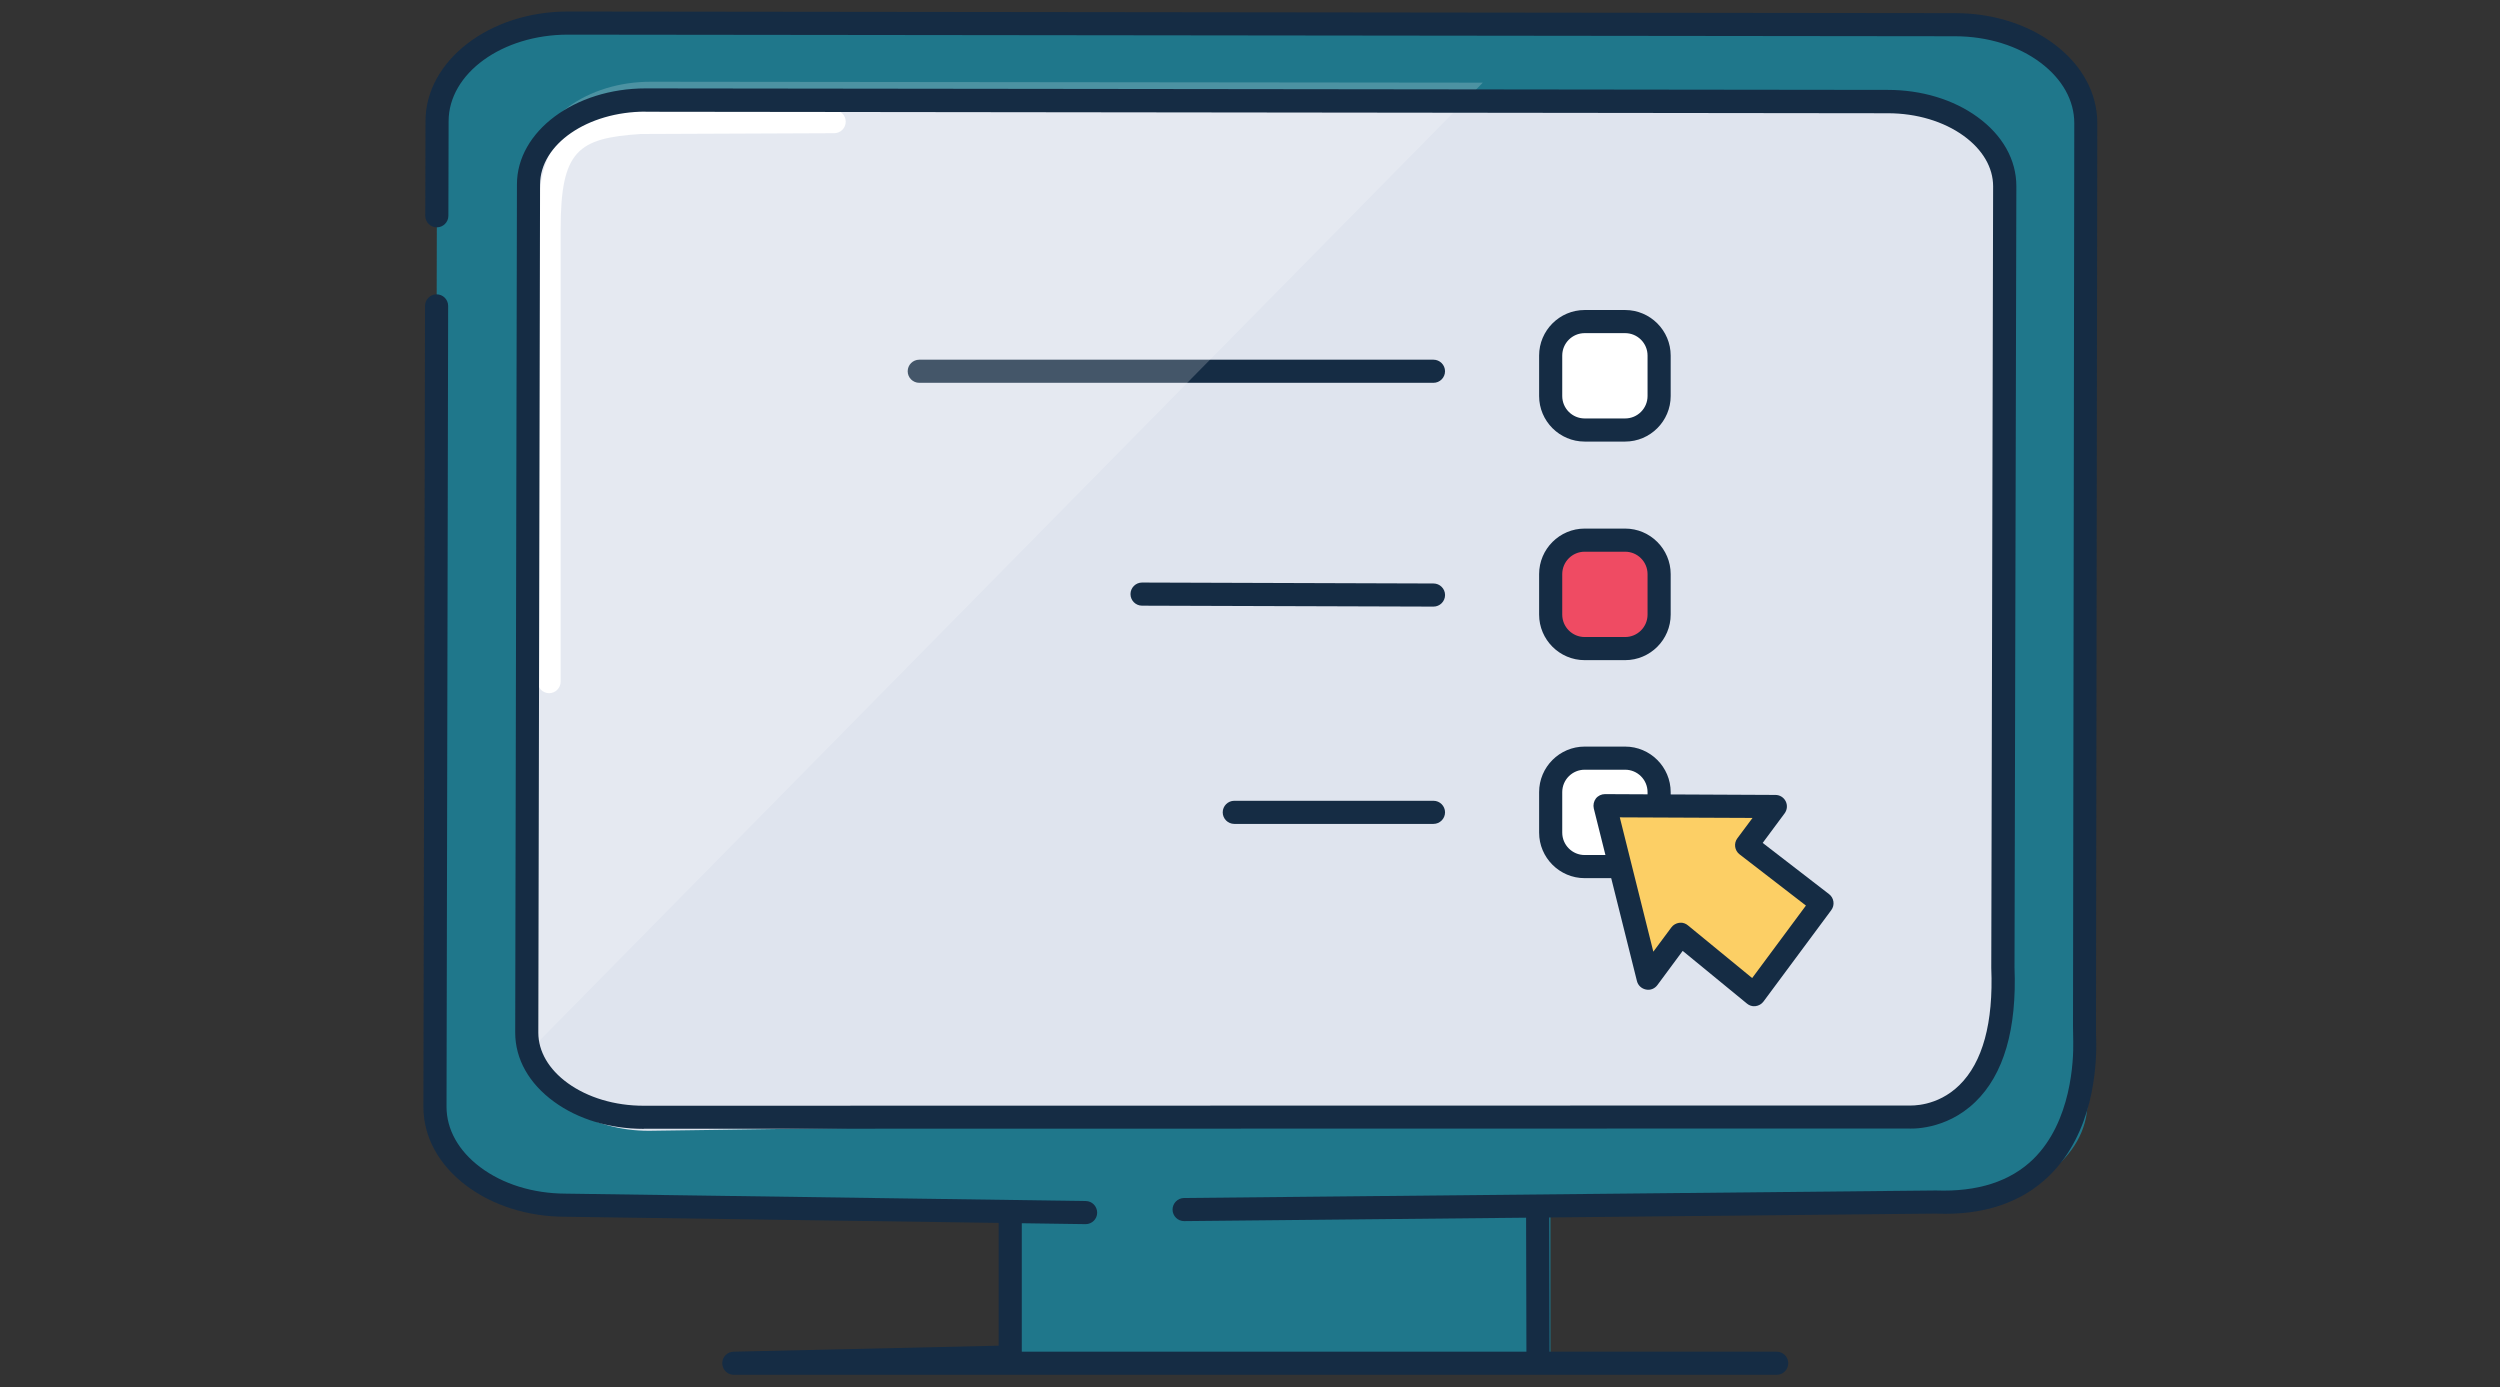 <svg width="173" height="96" viewBox="0 0 173 96" fill="none" xmlns="http://www.w3.org/2000/svg">
<rect x="0" y="0" width="173" height="96" fill="#333333" stroke="none"/>
<g clip-path="url(#clip0_5869_46887)">
<path d="M107.292 78.25H69.908V93.898H107.292V78.25Z" fill="#1F778B"/>
<path d="M122.948 95.137H50.78C50.34 95.137 49.988 94.785 49.98 94.345C49.972 93.905 50.324 93.545 50.764 93.537L69.108 93.121V80.425C69.108 79.985 69.468 79.625 69.908 79.625C70.348 79.625 70.708 79.985 70.708 80.425V93.537H122.948C123.388 93.537 123.748 93.897 123.748 94.337C123.748 94.777 123.388 95.137 122.948 95.137Z" fill="#152C44"/>
<path d="M135.404 83.114C140.404 83.114 144.452 80.066 144.452 76.314L144.34 8.514C144.34 4.762 140.3 1.714 135.308 1.706L39.308 1.594C34.308 1.594 30.252 4.626 30.244 8.378L30.1 76.586C30.1 80.338 34.14 83.386 39.132 83.394L135.396 83.114H135.404Z" fill="#1F778B"/>
<path d="M138.068 71.9C138.068 75.188 134.236 77.06 129.764 77.06L44.9 78.252C40.892 78.252 37.572 76.1 36.932 73.284C36.876 73.068 36.844 72.844 36.828 72.612V72.596C36.828 72.5 36.82 72.388 36.82 72.284V68.7L36.956 12.468V12.42C36.996 9.148 40.612 6.508 45.06 6.516L102.62 6.58H103.084L130.86 6.604C135.332 6.612 138.94 9.284 138.94 12.572L138.068 71.892V71.9Z" fill="#DFE4EE"/>
<path d="M38.004 47.969C37.564 47.969 37.204 47.609 37.204 47.169V15.865C37.204 9.865 38.788 8.025 44.276 7.673L57.724 7.617C58.164 7.617 58.524 7.977 58.524 8.417C58.524 8.857 58.172 9.217 57.724 9.217L44.324 9.273C39.988 9.561 38.796 10.409 38.796 15.873V47.169C38.796 47.609 38.436 47.969 37.996 47.969H38.004Z" fill="white"/>
<path d="M75.124 84.711H75.116L39.124 84.199C36.548 84.199 34.1 83.431 32.26 82.039C30.348 80.599 29.3 78.663 29.3 76.591L29.412 21.167C29.412 20.727 29.772 20.367 30.212 20.367C30.652 20.367 31.012 20.727 31.012 21.167L30.9 76.591C30.9 78.151 31.724 79.631 33.22 80.759C34.788 81.943 36.892 82.591 39.132 82.599L75.132 83.111C75.572 83.111 75.924 83.479 75.924 83.919C75.924 84.359 75.564 84.711 75.124 84.711Z" fill="#152C44"/>
<path d="M81.94 84.501C81.5 84.501 81.148 84.149 81.14 83.709C81.14 83.269 81.492 82.909 81.932 82.901L133.956 82.381C136.86 82.485 139.116 81.757 140.708 80.205C143.356 77.605 143.492 73.341 143.468 72.093C143.468 71.733 143.452 71.373 143.452 71.013L143.54 8.517C143.54 6.957 142.716 5.477 141.22 4.349C139.652 3.165 137.548 2.517 135.308 2.509L39.316 2.397H39.3C34.748 2.397 31.052 5.077 31.044 8.381L31.028 14.933C31.028 15.373 30.668 15.733 30.228 15.733C29.788 15.733 29.428 15.373 29.428 14.933L29.444 8.381C29.452 4.197 33.868 0.797 39.292 0.797H39.308L135.3 0.909C137.892 0.909 140.332 1.677 142.172 3.069C144.084 4.509 145.132 6.445 145.132 8.517L145.044 71.013C145.044 71.365 145.044 71.709 145.06 72.061C145.092 73.869 144.844 78.389 141.82 81.349C139.908 83.221 137.252 84.125 133.932 83.981L81.948 84.501H81.94Z" fill="#152C44"/>
<path d="M99.196 26.491H63.612C63.172 26.491 62.812 26.131 62.812 25.691C62.812 25.251 63.172 24.891 63.612 24.891H99.196C99.636 24.891 99.996 25.251 99.996 25.691C99.996 26.131 99.636 26.491 99.196 26.491Z" fill="#152C44"/>
<path d="M99.198 41.977L79.03 41.913C78.59 41.913 78.23 41.553 78.23 41.112C78.23 40.672 78.59 40.312 79.03 40.312L99.198 40.377C99.638 40.377 99.998 40.736 99.998 41.176C99.998 41.617 99.638 41.977 99.198 41.977Z" fill="#152C44"/>
<path d="M99.197 57.014H85.412C84.972 57.014 84.612 56.654 84.612 56.214C84.612 55.774 84.972 55.414 85.412 55.414H99.197C99.637 55.414 99.997 55.774 99.997 56.214C99.997 56.654 99.637 57.014 99.197 57.014Z" fill="#152C44"/>
<g opacity="0.2">
<path d="M102.612 5.72L36.932 72.416L36.828 72.52V71.728L36.956 11.608V11.56C36.996 8.288 40.612 5.648 45.06 5.656L102.62 5.72H102.612Z" fill="white"/>
</g>
<path d="M44.54 78.117C42.204 78.117 40.004 77.453 38.348 76.245C36.604 74.981 35.652 73.285 35.652 71.453L35.772 12.757C35.772 9.093 39.772 6.117 44.676 6.117H44.692L130.644 6.221C132.972 6.221 135.172 6.885 136.836 8.093C138.58 9.357 139.532 11.053 139.532 12.885L139.404 66.933C139.572 71.221 138.66 74.357 136.684 76.261C134.612 78.261 132.156 78.101 132.052 78.093L44.548 78.109L44.54 78.117ZM44.676 7.725C40.652 7.725 37.38 9.981 37.372 12.765L37.252 71.461C37.252 72.757 37.972 73.997 39.284 74.949C40.676 75.957 42.548 76.517 44.54 76.517L132.108 76.501C132.236 76.501 134.044 76.605 135.588 75.093C137.204 73.509 137.948 70.781 137.796 66.989C137.796 66.981 137.796 66.965 137.796 66.957L137.924 12.893C137.924 11.597 137.204 10.357 135.892 9.405C134.5 8.397 132.628 7.837 130.636 7.837L44.684 7.733H44.668L44.676 7.725Z" fill="#152C44"/>
<path d="M106.428 94.459C105.988 94.459 105.628 94.099 105.628 93.659L105.604 83.691C105.604 83.251 105.956 82.891 106.404 82.891C106.844 82.891 107.204 83.251 107.204 83.691L107.228 93.659C107.228 94.099 106.876 94.459 106.428 94.459Z" fill="#152C44"/>
<path d="M112.459 22.25H109.659C108.36 22.25 107.307 23.303 107.307 24.602V27.402C107.307 28.701 108.36 29.754 109.659 29.754H112.459C113.758 29.754 114.811 28.701 114.811 27.402V24.602C114.811 23.303 113.758 22.25 112.459 22.25Z" fill="white"/>
<path d="M112.459 30.557H109.659C107.923 30.557 106.507 29.141 106.507 27.405V24.605C106.507 22.869 107.923 21.453 109.659 21.453H112.459C114.195 21.453 115.611 22.869 115.611 24.605V27.405C115.611 29.141 114.195 30.557 112.459 30.557ZM109.659 23.053C108.803 23.053 108.107 23.749 108.107 24.605V27.405C108.107 28.261 108.803 28.957 109.659 28.957H112.459C113.315 28.957 114.011 28.261 114.011 27.405V24.605C114.011 23.749 113.315 23.053 112.459 23.053H109.659Z" fill="#152C44"/>
<path d="M112.459 37.375H109.659C108.36 37.375 107.307 38.428 107.307 39.727V42.527C107.307 43.826 108.36 44.879 109.659 44.879H112.459C113.758 44.879 114.811 43.826 114.811 42.527V39.727C114.811 38.428 113.758 37.375 112.459 37.375Z" fill="#EF4B63"/>
<path d="M112.459 45.682H109.659C107.923 45.682 106.507 44.266 106.507 42.53V39.73C106.507 37.994 107.923 36.578 109.659 36.578H112.459C114.195 36.578 115.611 37.994 115.611 39.73V42.53C115.611 44.266 114.195 45.682 112.459 45.682ZM109.659 38.178C108.803 38.178 108.107 38.874 108.107 39.73V42.53C108.107 43.386 108.803 44.082 109.659 44.082H112.459C113.315 44.082 114.011 43.386 114.011 42.53V39.73C114.011 38.874 113.315 38.178 112.459 38.178H109.659Z" fill="#152C44"/>
<path d="M112.459 52.461H109.659C108.36 52.461 107.307 53.514 107.307 54.813V57.613C107.307 58.912 108.36 59.965 109.659 59.965H112.459C113.758 59.965 114.811 58.912 114.811 57.613V54.813C114.811 53.514 113.758 52.461 112.459 52.461Z" fill="white"/>
<path d="M112.459 60.768H109.659C107.923 60.768 106.507 59.352 106.507 57.616V54.816C106.507 53.08 107.923 51.664 109.659 51.664H112.459C114.195 51.664 115.611 53.08 115.611 54.816V57.616C115.611 59.352 114.195 60.768 112.459 60.768ZM109.659 53.264C108.803 53.264 108.107 53.96 108.107 54.816V57.616C108.107 58.472 108.803 59.168 109.659 59.168H112.459C113.315 59.168 114.011 58.472 114.011 57.616V54.816C114.011 53.96 113.315 53.264 112.459 53.264H109.659Z" fill="#152C44"/>
<path d="M122.85 55.798L111.058 55.75L114.042 67.686L116.29 64.646L121.394 68.822L126.082 62.502L120.866 58.478L122.85 55.798Z" fill="#FCCF65"/>
<path d="M121.394 69.633C121.21 69.633 121.034 69.569 120.89 69.449L116.442 65.801L114.69 68.169C114.506 68.417 114.194 68.545 113.89 68.473C113.586 68.409 113.346 68.185 113.274 67.881L110.29 55.945C110.234 55.705 110.29 55.449 110.434 55.257C110.586 55.065 110.818 54.953 111.066 54.953L122.858 55.009C123.162 55.009 123.434 55.177 123.57 55.449C123.706 55.721 123.674 56.041 123.498 56.281L121.978 58.329L126.57 61.873C126.914 62.137 126.986 62.633 126.722 62.985L122.034 69.305C121.906 69.481 121.706 69.593 121.49 69.625C121.458 69.625 121.426 69.625 121.394 69.625V69.633ZM116.298 63.849C116.482 63.849 116.658 63.913 116.802 64.033L121.25 67.681L124.97 62.665L120.378 59.121C120.034 58.857 119.962 58.361 120.226 58.009L121.274 56.601L112.09 56.561L114.41 65.857L115.658 64.177C115.786 64.001 115.986 63.889 116.202 63.857C116.234 63.857 116.266 63.857 116.298 63.857V63.849Z" fill="#152C44"/>
</g>
<defs>
<clipPath id="clip0_5869_46887">
<rect width="115.832" height="94.344" fill="white" transform="translate(29.3 0.797)"/>
</clipPath>
</defs>
</svg>
